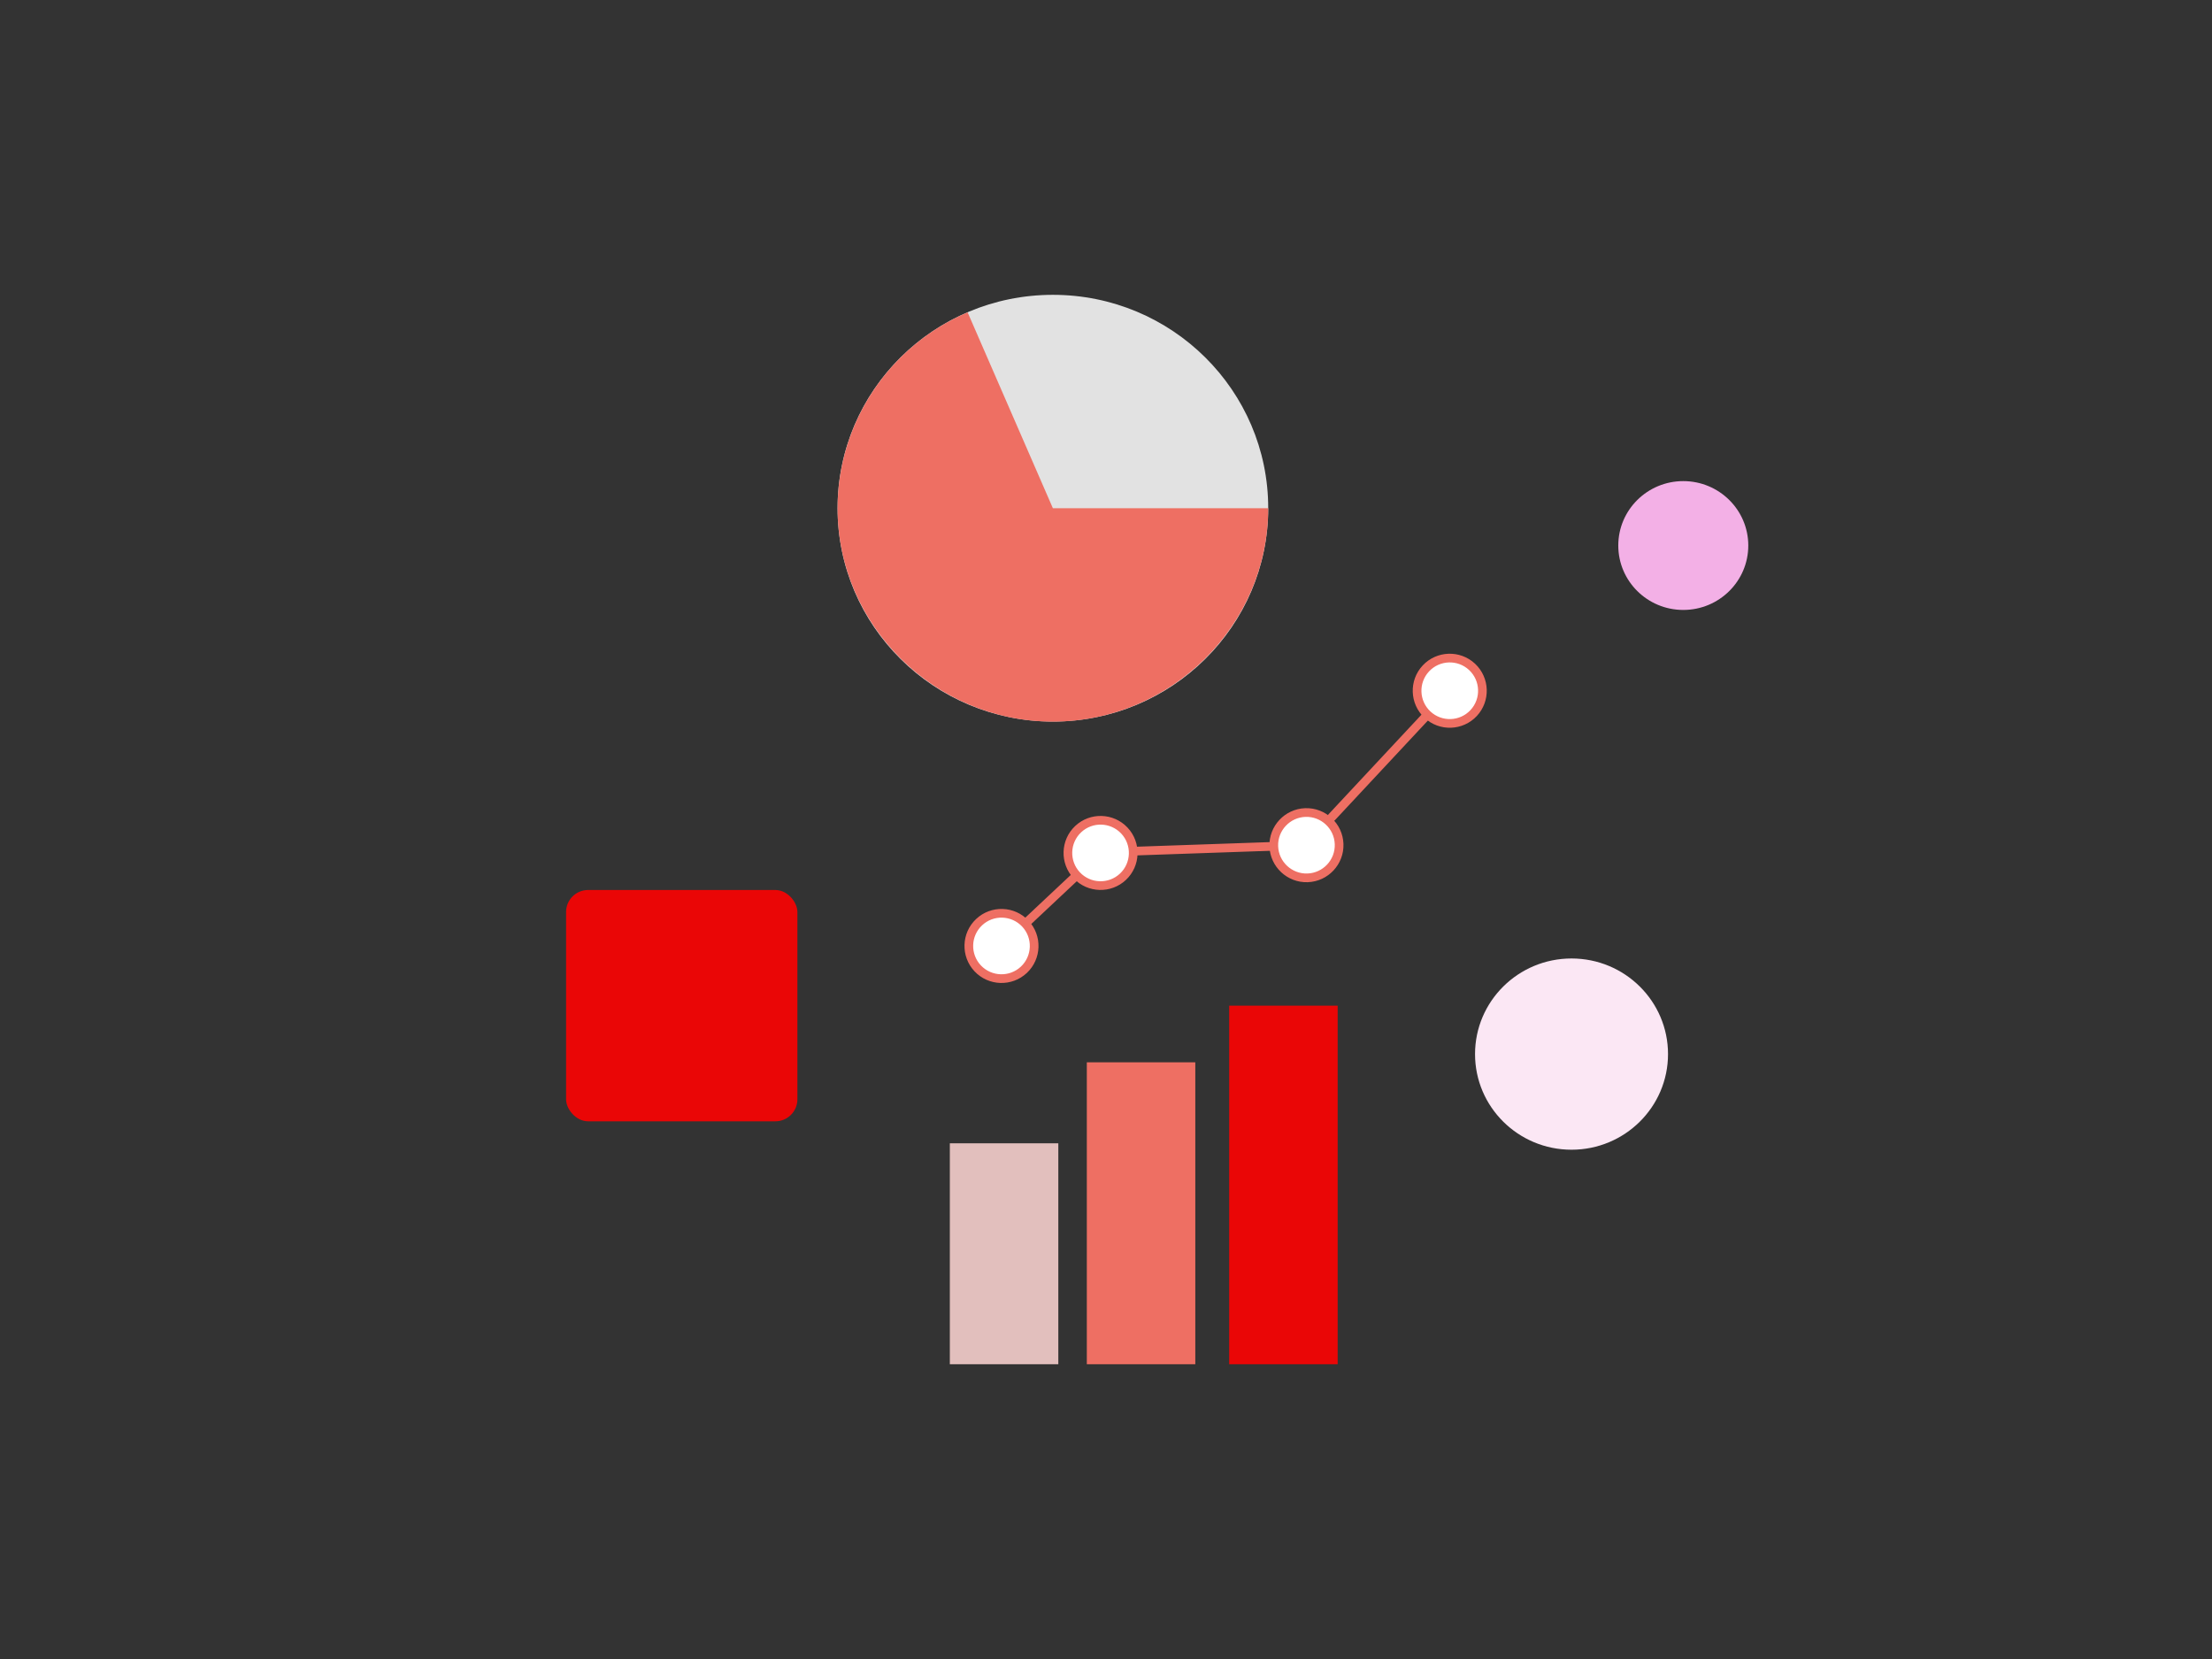 <?xml version="1.0" encoding="UTF-8"?>
<svg id="Layer_1" data-name="Layer 1" xmlns="http://www.w3.org/2000/svg" viewBox="0 0 1400 1050">
  <rect x="0" y="0" width="1400" height="1050" fill="#333333" stroke="none"/>
  <defs>
    <style>
      .cls-1 {
        fill: #f3b0e6;
      }

      .cls-2 {
        fill: #ea0606;
      }

      .cls-3 {
        fill: #fff;
      }

      .cls-4 {
        fill: #fbe7f4;
      }

      .cls-5 {
        fill: #e2e2e2;
      }

      .cls-6 {
        fill: #ee6f63;
      }

      .cls-7 {
        fill: #e2bfbd;
      }

      .cls-8 {
        fill: none;
        stroke: #ee6f63;
        stroke-linecap: round;
        stroke-linejoin: round;
        stroke-width: 5.5px;
      }
    </style>
  </defs>
  <rect class="cls-2" x="358.28" y="563.29" width="146.4" height="146.4" rx="13.94" ry="13.94"/>
  <ellipse class="cls-5" cx="666.39" cy="321.64" rx="136.28" ry="135.04"/>
  <path class="cls-6" d="M666.39,321.68h136.28c0,74.08-61.52,135.04-136.28,135.04s-136.28-60.96-136.28-135.04c0-53.8,32.45-102.69,82.31-124l53.97,124Z"/>
  <ellipse class="cls-4" cx="994.64" cy="667.15" rx="61.07" ry="60.52"/>
  <ellipse class="cls-1" cx="1065.37" cy="345.27" rx="41.14" ry="40.77"/>
  <g>
    <rect class="cls-7" x="601.16" y="723.61" width="68.66" height="139.83"/>
    <rect class="cls-6" x="687.86" y="672.35" width="68.66" height="191.09"/>
    <rect class="cls-2" x="777.96" y="636.5" width="68.66" height="226.94"/>
  </g>
  <g>
    <line class="cls-8" x1="633" y1="599.51" x2="697.41" y2="539.03"/>
    <g>
      <path class="cls-3" d="M648.01,613.78c-8.33,7.82-21.42,7.41-29.24-.92-7.82-8.33-7.41-21.42,.92-29.24,8.33-7.82,21.42-7.41,29.24,.92,7.82,8.33,7.41,21.42-.92,29.24Z"/>
      <path class="cls-6" d="M649.9,615.79c9.42-8.84,9.89-23.7,1.04-33.12-8.84-9.42-23.71-9.89-33.12-1.04-9.42,8.84-9.89,23.71-1.04,33.12,8.84,9.42,23.7,9.89,33.12,1.04,9.42-8.84-9.42,8.84,0,0Zm-28.32-30.16c7.21-6.77,18.58-6.41,25.35,.8,6.77,7.21,6.41,18.58-.8,25.35-7.21,6.77-18.58,6.41-25.35-.8-6.77-7.21-6.41-18.58,.8-25.35,7.21-6.77-7.21,6.77,0,0Z"/>
    </g>
    <g>
      <path class="cls-3" d="M710.72,554.91c8.33-7.82,8.74-20.91,.92-29.24-7.82-8.33-20.91-8.74-29.24-.92-8.33,7.82-8.74,20.91-.92,29.24,7.82,8.33,20.91,8.74,29.24,.92Z"/>
      <path class="cls-6" d="M712.6,556.92c-9.42,8.84-24.28,8.38-33.12-1.04-8.84-9.42-8.38-24.28,1.04-33.12,9.42-8.84,24.28-8.38,33.12,1.04,8.84,9.42,8.38,24.28-1.04,33.12-9.42,8.84,9.42-8.84,0,0Zm-28.32-30.16c-7.21,6.77-7.57,18.14-.8,25.35,6.77,7.21,18.14,7.57,25.35,.8,7.21-6.77,7.57-18.14,.8-25.35-6.77-7.21-18.14-7.57-25.35-.8-7.21,6.77,7.21-6.77,0,0Z"/>
    </g>
  </g>
  <g>
    <line class="cls-8" x1="717.49" y1="538.71" x2="828.04" y2="534.89"/>
    <g>
      <path class="cls-3" d="M827.59,555.6c11.42-.39,20.35-9.97,19.96-21.39-.39-11.41-9.97-20.35-21.39-19.96-11.41,.39-20.35,9.97-19.96,21.39,.39,11.41,9.97,20.35,21.39,19.96Z"/>
      <path class="cls-6" d="M827.68,558.35c-12.91,.45-23.78-9.7-24.23-22.61-.45-12.91,9.7-23.78,22.61-24.23,12.91-.45,23.78,9.7,24.23,22.61,.45,12.91-9.7,23.78-22.61,24.23-12.91,.45,12.91-.45,0,0Zm-1.43-41.34c-9.88,.34-17.64,8.66-17.3,18.54,.34,9.88,8.66,17.64,18.54,17.3,9.88-.34,17.64-8.66,17.3-18.54-.34-9.88-8.66-17.64-18.54-17.3-9.88,.34,9.88-.34,0,0Z"/>
    </g>
  </g>
  <g>
    <line class="cls-8" x1="842.89" y1="517.2" x2="918.36" y2="436.33"/>
    <g>
      <path class="cls-3" d="M932.68,451.29c7.79-8.35,7.34-21.44-1.01-29.23-8.35-7.79-21.44-7.34-29.23,1.01-7.79,8.35-7.34,21.44,1.01,29.23,8.35,7.79,21.44,7.34,29.23-1.01Z"/>
      <path class="cls-6" d="M934.69,453.17c-8.82,9.45-23.67,9.96-33.12,1.14-9.45-8.82-9.96-23.67-1.14-33.12,8.82-9.45,23.68-9.96,33.12-1.14s9.96,23.67,1.14,33.12c-8.82,9.45,8.82-9.45,0,0Zm-30.24-28.22c-6.75,7.23-6.35,18.6,.88,25.35,7.23,6.75,18.6,6.36,25.35-.88,6.75-7.23,6.36-18.6-.88-25.35-7.23-6.75-18.6-6.36-25.35,.88-6.75,7.23,6.75-7.23,0,0Z"/>
    </g>
  </g>
</svg>